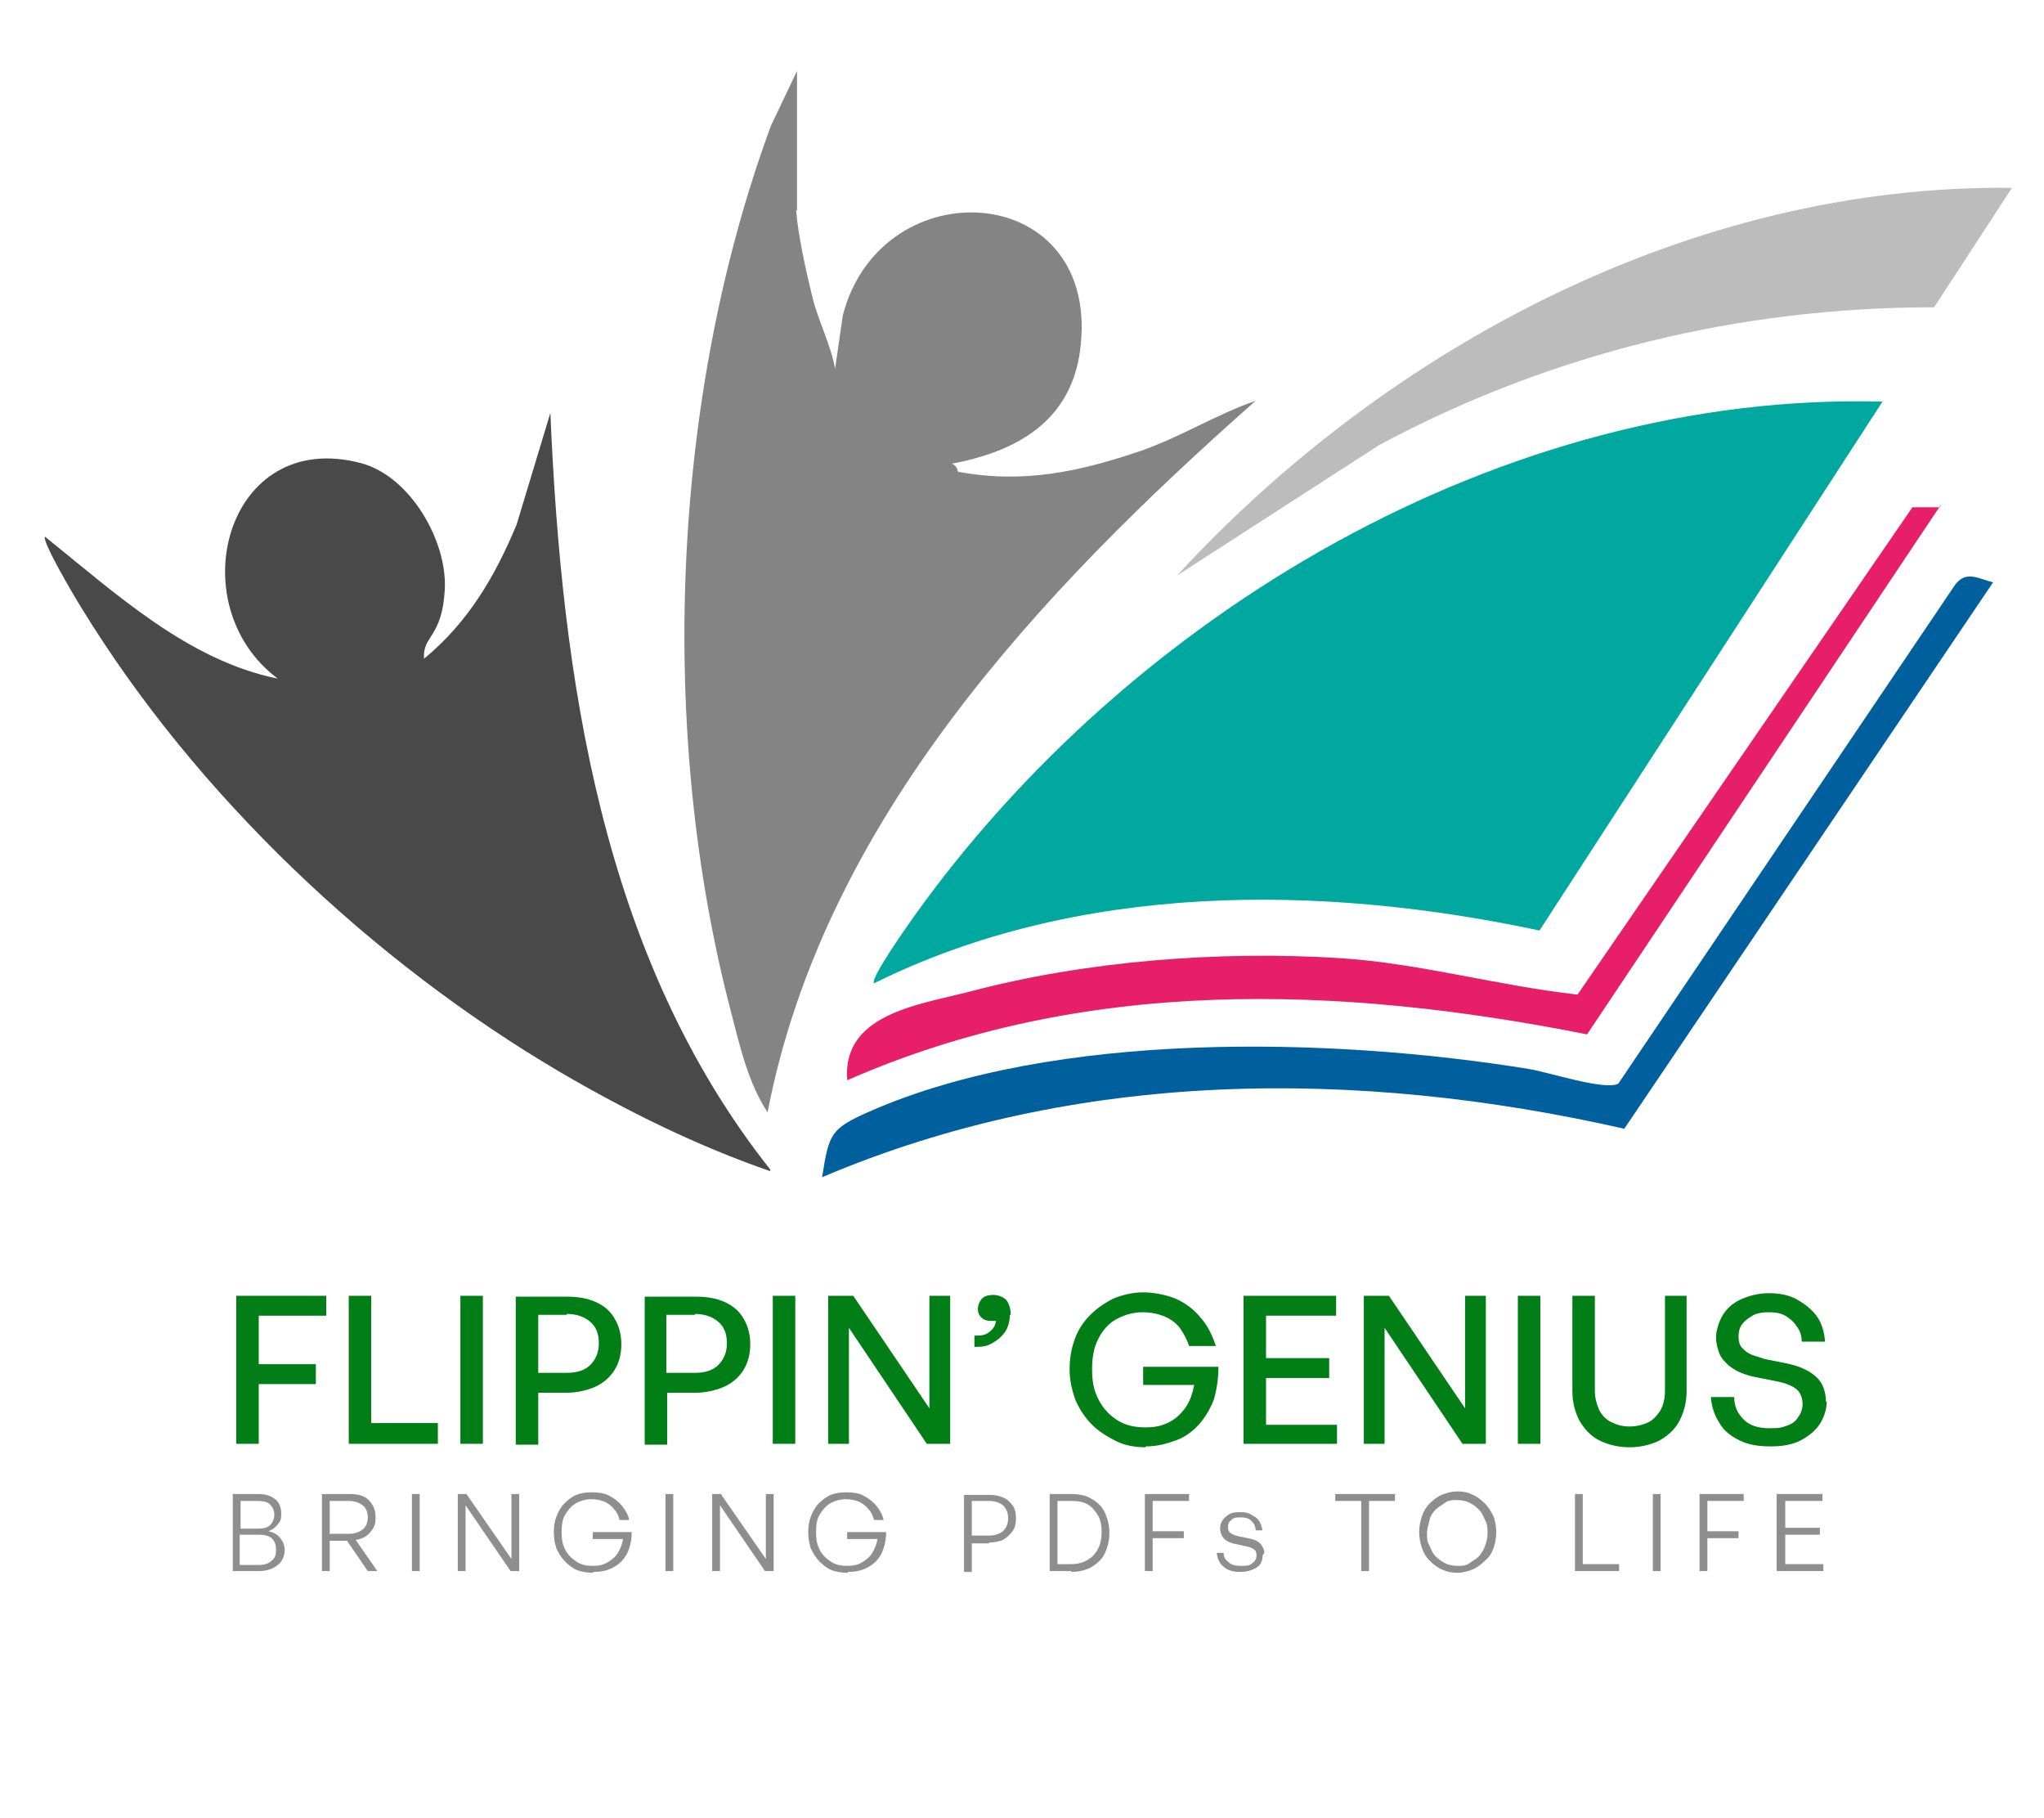 <?xml version="1.0" encoding="UTF-8"?>
<svg xmlns="http://www.w3.org/2000/svg" xmlns:i="http://ns.adobe.com/AdobeIllustrator/10.0/" id="Layer_1" version="1.1" viewBox="0 0 236.2 210">
  <g>
    <path d="M217.6,46.3l-39.7,61.2c-25.3-5.4-53.3-5.6-76.9,6.1-.5-.5,3.9-6.7,4.6-7.7,25-35,68.1-60.7,112-59.5Z" fill="#00a89f"></path>
    <path d="M92,24.3c.2,2.8,1.2,7.3,1.9,10.1s2.1,5.4,2.6,8.2l.9-6.2c4.5-17.2,30.1-15.6,27.4,4.2-1,7.1-5.9,10.7-12.3,12.4s-2.2-.8-1.8,1.5c7.6,1.4,14,0,21.1-2.4,4.6-1.6,8.7-4.2,13.3-5.8-24.9,22-49.9,48.5-56.4,82.2-2.2-3.3-3.2-7.6-4.2-11.5-8.5-32.3-7-71.1,4.6-102.5l3-6.3v16.1Z" fill="#848484"></path>
    <path d="M89,135.3c-8.4-2.9-16.5-6.9-24.2-11.4-21.8-12.8-42.2-32.1-55.4-53.7-.7-1.1-4.6-7.7-4.2-8.2,8.1,6.5,16.5,14.3,26.9,16.4-11.4-8.5-6-29,9.6-24.9,5.7,1.5,10,9,9.7,14.6s-2.6,5.3-2.4,8c5.1-4.2,8.2-9.5,10.7-15.5l3.9-12.9c1.3,30.6,5.9,62.8,25.4,87.4Z" fill="#494949"></path>
    <path d="M232.5,21.7l-9,13.8c-22.5,0-44.3,5.3-64.1,15.9l-23.4,15.1c24.4-26.5,59.7-45.2,96.4-44.8Z" fill="#bcbcbc"></path>
    <path d="M230.3,67.3l-42.6,63.1c-30.9-7-63.3-6.9-92.7,5.6.8-5.1,1-5.6,5.5-7.6,21.4-9.4,53.4-8.6,76.2-4.9,2.4.4,8.7,2.5,10.3,1.7l38.9-57.6c1.3-1.8,2.8-.7,4.5-.3Z" fill="#00609e"></path>
    <path d="M224.3,58.3l-40.9,61.2c-28.7-5.7-58.2-6.7-85.5,5.3-.6-7.6,8.1-8.7,14-10.2,13.5-3.6,29.1-4.8,43.1-3.9,9.1.6,18.2,3.2,27.3,4.2l38.7-56.3h3.2Z" fill="#e71f69"></path>
  </g>
  <g>
    <path d="M29.9,166.8h-2.6v-17.1h10.4v2.3h-7.8v5.6h6.6v2.3h-6.6v7Z" fill="#017f16"></path>
    <path d="M50.7,166.8h-10.4v-17.1h2.6v14.7h7.7v2.4Z" fill="#017f16"></path>
    <path d="M55.8,166.8h-2.6v-17.1h2.6v17.1Z" fill="#017f16"></path>
    <path d="M65.5,160.9h-3.3v6h-2.6v-17.1h5.9c1.3,0,2.4.2,3.3.6.9.4,1.7,1,2.2,1.9.5.8.8,1.8.8,3s-.3,2.2-.8,3c-.5.8-1.3,1.5-2.2,1.9-.9.4-2.1.7-3.3.7ZM65.5,151.9h-3.3v6.7h3.3c1.2,0,2.1-.3,2.7-.9s1-1.4,1-2.5-.3-1.9-1-2.5c-.7-.6-1.6-.9-2.7-.9Z" fill="#017f16"></path>
    <path d="M80.4,160.9h-3.3v6h-2.6v-17.1h5.9c1.3,0,2.4.2,3.3.6.9.4,1.7,1,2.2,1.9.5.8.8,1.8.8,3s-.3,2.2-.8,3c-.5.8-1.3,1.5-2.2,1.9-.9.4-2.1.7-3.3.7ZM80.3,151.9h-3.3v6.7h3.3c1.2,0,2.1-.3,2.7-.9s1-1.4,1-2.5-.3-1.9-1-2.5c-.7-.6-1.6-.9-2.7-.9Z" fill="#017f16"></path>
    <path d="M91.9,166.8h-2.6v-17.1h2.6v17.1Z" fill="#017f16"></path>
    <path d="M107.1,166.8l-9-13.4v13.4h-2.4v-17.1h2.9l8.8,13v-13h2.4v17.1h-2.6Z" fill="#017f16"></path>
    <path d="M116.7,151.9c0,.5-.1,1-.3,1.5-.2.5-.5.8-.9,1.2-.4.3-.8.6-1.3.8-.5.2-1.1.2-1.6.2v-1.3c.7,0,1.2,0,1.7-.4s.7-.7.8-1.3c0,0-.2,0-.3,0,0,0-.2,0-.3,0-.4,0-.8-.1-1.1-.4-.3-.3-.4-.6-.4-1s.2-.9.5-1.2c.3-.3.8-.4,1.3-.4s1.1.2,1.5.6c.3.4.5,1,.5,1.7Z" fill="#017f16"></path>
    <path d="M132.4,167.2c-1.2,0-2.4-.2-3.4-.7s-2-1.1-2.8-1.9c-.8-.8-1.4-1.7-1.9-2.8-.4-1.1-.7-2.3-.7-3.6s.2-2.4.6-3.5,1-2,1.8-2.8c.8-.8,1.7-1.4,2.7-1.9,1-.4,2.2-.7,3.4-.7s2.8.3,3.9.8c1.1.5,2.1,1.3,2.8,2.2.8.9,1.3,2,1.7,3.2h-3.1c-.2-.7-.6-1.4-1-2s-1.1-1.1-1.8-1.4c-.7-.3-1.6-.5-2.6-.5s-2.1.3-3,.8c-.9.5-1.6,1.3-2.1,2.3-.5,1-.7,2.1-.7,3.5s.2,2.4.7,3.4,1.2,1.8,2.1,2.4c.9.6,2,.9,3.3.9s2-.2,2.8-.6c.8-.4,1.4-1,1.9-1.7.5-.7.8-1.6,1-2.6h-5.9v-2.1h8.7c0,1.4-.2,2.6-.5,3.7-.4,1.1-1,2.1-1.7,2.9-.7.8-1.6,1.5-2.7,1.9-1.1.4-2.2.7-3.5.7Z" fill="#017f16"></path>
    <path d="M154.5,164.5v2.3h-10.8v-17.1h10.7v2.3h-8.1v4.9h7.3v2.3h-7.3v5.4h8.2Z" fill="#017f16"></path>
    <path d="M169,166.8l-9-13.4v13.4h-2.4v-17.1h2.9l8.8,13v-13h2.4v17.1h-2.6Z" fill="#017f16"></path>
    <path d="M178,166.8h-2.6v-17.1h2.6v17.1Z" fill="#017f16"></path>
    <path d="M194.9,149.7v11c0,1.3-.3,2.4-.8,3.4-.5,1-1.3,1.7-2.3,2.3-1,.5-2.2.8-3.5.8s-2.5-.3-3.5-.8c-1-.5-1.7-1.3-2.3-2.3-.5-1-.8-2.1-.8-3.4v-11h2.6v11c0,.8.2,1.5.5,2.2.3.6.8,1.1,1.4,1.4.6.3,1.3.5,2.1.5s1.6-.2,2.2-.5c.6-.3,1-.8,1.4-1.4.3-.6.5-1.3.5-2.2v-11h2.6Z" fill="#017f16"></path>
    <path d="M211.1,161.8c0,1-.3,1.9-.8,2.7-.5.8-1.3,1.4-2.2,1.9-1,.5-2.1.7-3.5.7s-2.6-.2-3.6-.7c-1-.5-1.8-1.1-2.3-2-.6-.9-.9-1.9-1-3h2.7c0,1.1.4,1.9,1.1,2.6.7.7,1.7,1,3,1s1.4-.1,2-.3c.6-.2,1-.5,1.3-1,.3-.4.5-.9.5-1.5s-.2-1.3-.7-1.7c-.5-.4-1.2-.7-2.2-.9l-2.5-.5c-.6-.1-1.2-.3-1.7-.5-.5-.2-1-.5-1.5-.9-.4-.4-.8-.8-1-1.3s-.4-1.2-.4-1.9.3-1.8.8-2.6c.5-.8,1.2-1.4,2.1-1.8.9-.4,2-.7,3.2-.7s2.3.2,3.2.7c.9.5,1.7,1.1,2.3,1.9.6.8.9,1.8,1,3h-2.7c0-.7-.2-1.3-.6-1.8-.3-.5-.8-.9-1.3-1.2s-1.2-.4-1.9-.4-1.4.1-1.9.4c-.5.3-.9.6-1.2,1-.3.4-.4.9-.4,1.4s.1,1,.4,1.3c.3.3.6.6,1.1.8.5.2,1,.3,1.5.5l2.5.5c1.5.3,2.6.8,3.4,1.5s1.2,1.7,1.2,3Z" fill="#017f16"></path>
  </g>
  <g>
    <path d="M32.9,179c0,.8-.3,1.4-.8,1.8-.5.4-1.2.7-2.1.7h-3.1v-8.9h2.9c.9,0,1.5.2,2,.6.5.4.7,1,.7,1.7s-.1.8-.4,1.2c-.3.4-.6.6-1.1.8.6.1,1.1.4,1.4.8.3.4.5.8.5,1.4ZM29.8,173.4h-2v3.2h2c.6,0,1.1-.1,1.4-.4s.5-.7.5-1.2-.2-.9-.5-1.2-.8-.4-1.4-.4ZM29.9,177.3h-2.2v3.5h2.2c.7,0,1.2-.2,1.5-.5.4-.3.5-.7.5-1.3s-.2-1-.5-1.3c-.4-.3-.9-.4-1.5-.4Z" fill="#8e8e8e"></path>
    <path d="M38.1,181.5h-.9v-8.9h3.2c1,0,1.7.2,2.2.7s.8,1.1.8,2-.2,1.2-.6,1.7-1,.8-1.7.9l2.5,3.6h-1.1l-2.4-3.5h-2v3.5ZM38.1,173.4v3.8h2.2c.7,0,1.2-.2,1.6-.5s.6-.8.6-1.4-.2-1.1-.6-1.4-.9-.5-1.6-.5h-2.2Z" fill="#8e8e8e"></path>
    <path d="M48.5,181.5h-.9v-8.9h.9v8.9Z" fill="#8e8e8e"></path>
    <path d="M59,181.5l-5.2-7.6v7.6h-.9v-8.9h1l5.2,7.5v-7.5h.9v8.9h-1Z" fill="#8e8e8e"></path>
    <path d="M68.5,181.7c-.6,0-1.2-.1-1.8-.3-.5-.2-1-.6-1.4-1-.4-.4-.7-.9-1-1.5-.2-.6-.3-1.2-.3-1.9s.1-1.3.3-1.8.5-1.1.9-1.5c.4-.4.9-.8,1.4-1,.5-.2,1.1-.3,1.8-.3s1.5.1,2,.4c.6.3,1.1.7,1.5,1.2.4.5.7,1,.8,1.6h-1.1c-.1-.4-.3-.9-.6-1.2-.3-.4-.7-.7-1.1-.9-.5-.2-1-.3-1.6-.3s-1.3.2-1.8.5-.9.8-1.2,1.3-.4,1.2-.4,2,.1,1.4.4,2c.3.6.7,1,1.3,1.4s1.2.5,1.9.5,1.2-.1,1.7-.4c.5-.3.9-.6,1.2-1.1.3-.5.5-1,.6-1.6h-3.5v-.8h4.5c0,.7-.1,1.3-.3,1.9-.2.6-.5,1.1-.9,1.5-.4.4-.9.7-1.4.9-.5.2-1.1.3-1.8.3Z" fill="#8e8e8e"></path>
    <path d="M77.8,181.5h-.9v-8.9h.9v8.9Z" fill="#8e8e8e"></path>
    <path d="M88.4,181.5l-5.2-7.6v7.6h-.9v-8.9h1l5.2,7.5v-7.5h.9v8.9h-1Z" fill="#8e8e8e"></path>
    <path d="M97.9,181.7c-.6,0-1.2-.1-1.8-.3-.5-.2-1-.6-1.4-1-.4-.4-.7-.9-1-1.5-.2-.6-.3-1.2-.3-1.9s.1-1.3.3-1.8.5-1.1.9-1.5c.4-.4.9-.8,1.4-1,.5-.2,1.1-.3,1.8-.3s1.5.1,2,.4c.6.3,1.1.7,1.5,1.2.4.5.7,1,.8,1.6h-1.1c-.1-.4-.3-.9-.6-1.2-.3-.4-.7-.7-1.1-.9-.5-.2-1-.3-1.6-.3s-1.3.2-1.8.5-.9.8-1.2,1.3-.4,1.2-.4,2,.1,1.4.4,2c.3.6.7,1,1.3,1.4s1.2.5,1.9.5,1.2-.1,1.7-.4c.5-.3.9-.6,1.2-1.1.3-.5.5-1,.6-1.6h-3.5v-.8h4.5c0,.7-.1,1.3-.3,1.9-.2.6-.5,1.1-.9,1.5-.4.4-.9.7-1.4.9-.5.2-1.1.3-1.8.3Z" fill="#8e8e8e"></path>
    <path d="M114.3,178.3h-2v3.3h-.9v-8.9h2.9c.6,0,1.2.1,1.6.3.5.2.8.5,1.1.9.3.4.4.9.4,1.5s-.1,1.1-.4,1.5-.6.7-1.1,1c-.5.2-1,.3-1.6.3ZM114.3,173.4h-2v4h2c.7,0,1.2-.2,1.6-.5.4-.4.6-.9.6-1.5s-.2-1.1-.6-1.5c-.4-.3-.9-.5-1.6-.5Z" fill="#8e8e8e"></path>
    <path d="M123.8,181.5h-2.5v-8.9h2.5c1,0,1.8.2,2.4.6.7.4,1.2.9,1.5,1.6.3.7.5,1.4.5,2.3s-.2,1.6-.5,2.3-.9,1.2-1.5,1.6c-.7.4-1.5.6-2.4.6ZM122.2,173.4v7.3h1.6c.8,0,1.4-.2,1.9-.5.5-.3.9-.7,1.2-1.3.3-.6.4-1.2.4-1.9s-.1-1.4-.4-1.9c-.3-.5-.7-1-1.2-1.3s-1.2-.4-1.9-.4h-1.6Z" fill="#8e8e8e"></path>
    <path d="M133.2,181.5h-.9v-8.9h5.1v.8h-4.2v3.5h3.6v.8h-3.6v3.8Z" fill="#8e8e8e"></path>
    <path d="M145.9,179.7c0,.6-.2,1.1-.7,1.4-.5.3-1.1.5-1.9.5s-1.5-.2-1.9-.6c-.5-.4-.7-.9-.8-1.6h.8c0,.5.2.8.6,1.1.3.3.8.4,1.4.4s1,0,1.3-.3c.3-.2.5-.5.5-.9s-.1-.6-.3-.7c-.2-.2-.6-.3-1.1-.4l-.9-.2c-.6-.1-1.1-.3-1.4-.6-.3-.3-.5-.7-.5-1.2s.1-.7.3-1,.5-.5.8-.7c.4-.2.8-.2,1.2-.2s.9,0,1.3.3c.4.2.7.4.9.7.2.3.3.7.4,1.1h-.8c0-.5-.2-.8-.5-1.1-.3-.3-.7-.4-1.2-.4s-.8,0-1.1.3c-.3.2-.4.5-.4.8s.1.6.3.7c.2.2.6.3,1,.4l1,.2c.6.1,1.1.3,1.4.6.3.3.5.7.5,1.1Z" fill="#8e8e8e"></path>
    <path d="M158.2,181.5h-.9v-8.1h-3v-.8h6.9v.8h-3v8.1Z" fill="#8e8e8e"></path>
    <path d="M168.4,181.7c-.6,0-1.2-.1-1.8-.4-.5-.2-1-.6-1.4-1-.4-.4-.7-.9-.9-1.5-.2-.6-.3-1.2-.3-1.8s.1-1.2.3-1.8c.2-.6.5-1.1.9-1.5.4-.4.9-.8,1.4-1,.5-.2,1.1-.4,1.8-.4s1.2.1,1.8.4c.5.2,1,.6,1.4,1,.4.4.7.9,1,1.5.2.6.3,1.2.3,1.8s-.1,1.3-.3,1.8c-.2.6-.5,1.1-1,1.5-.4.4-.9.8-1.4,1-.5.2-1.1.4-1.8.4ZM168.4,180.9c.5,0,1,0,1.4-.3s.8-.5,1.1-.8c.3-.4.6-.8.7-1.2.2-.5.3-1,.3-1.5s0-1-.3-1.5c-.2-.5-.4-.9-.7-1.2-.3-.3-.7-.6-1.1-.8s-.9-.3-1.4-.3-1,0-1.4.3-.8.5-1.1.8c-.3.3-.6.7-.7,1.2s-.3,1-.3,1.5,0,1,.3,1.5c.2.5.4.9.7,1.2s.7.6,1.1.8.9.3,1.4.3Z" fill="#8e8e8e"></path>
    <path d="M187.1,181.5h-5.1v-8.9h.9v8.1h4.2v.8Z" fill="#8e8e8e"></path>
    <path d="M191.9,181.5h-.9v-8.9h.9v8.9Z" fill="#8e8e8e"></path>
    <path d="M197.3,181.5h-.9v-8.9h5.1v.8h-4.2v3.5h3.6v.8h-3.6v3.8Z" fill="#8e8e8e"></path>
    <path d="M210.7,180.7v.8h-5.4v-8.9h5.3v.8h-4.3v3.1h4v.8h-4v3.4h4.4Z" fill="#8e8e8e"></path>
  </g>
</svg>
